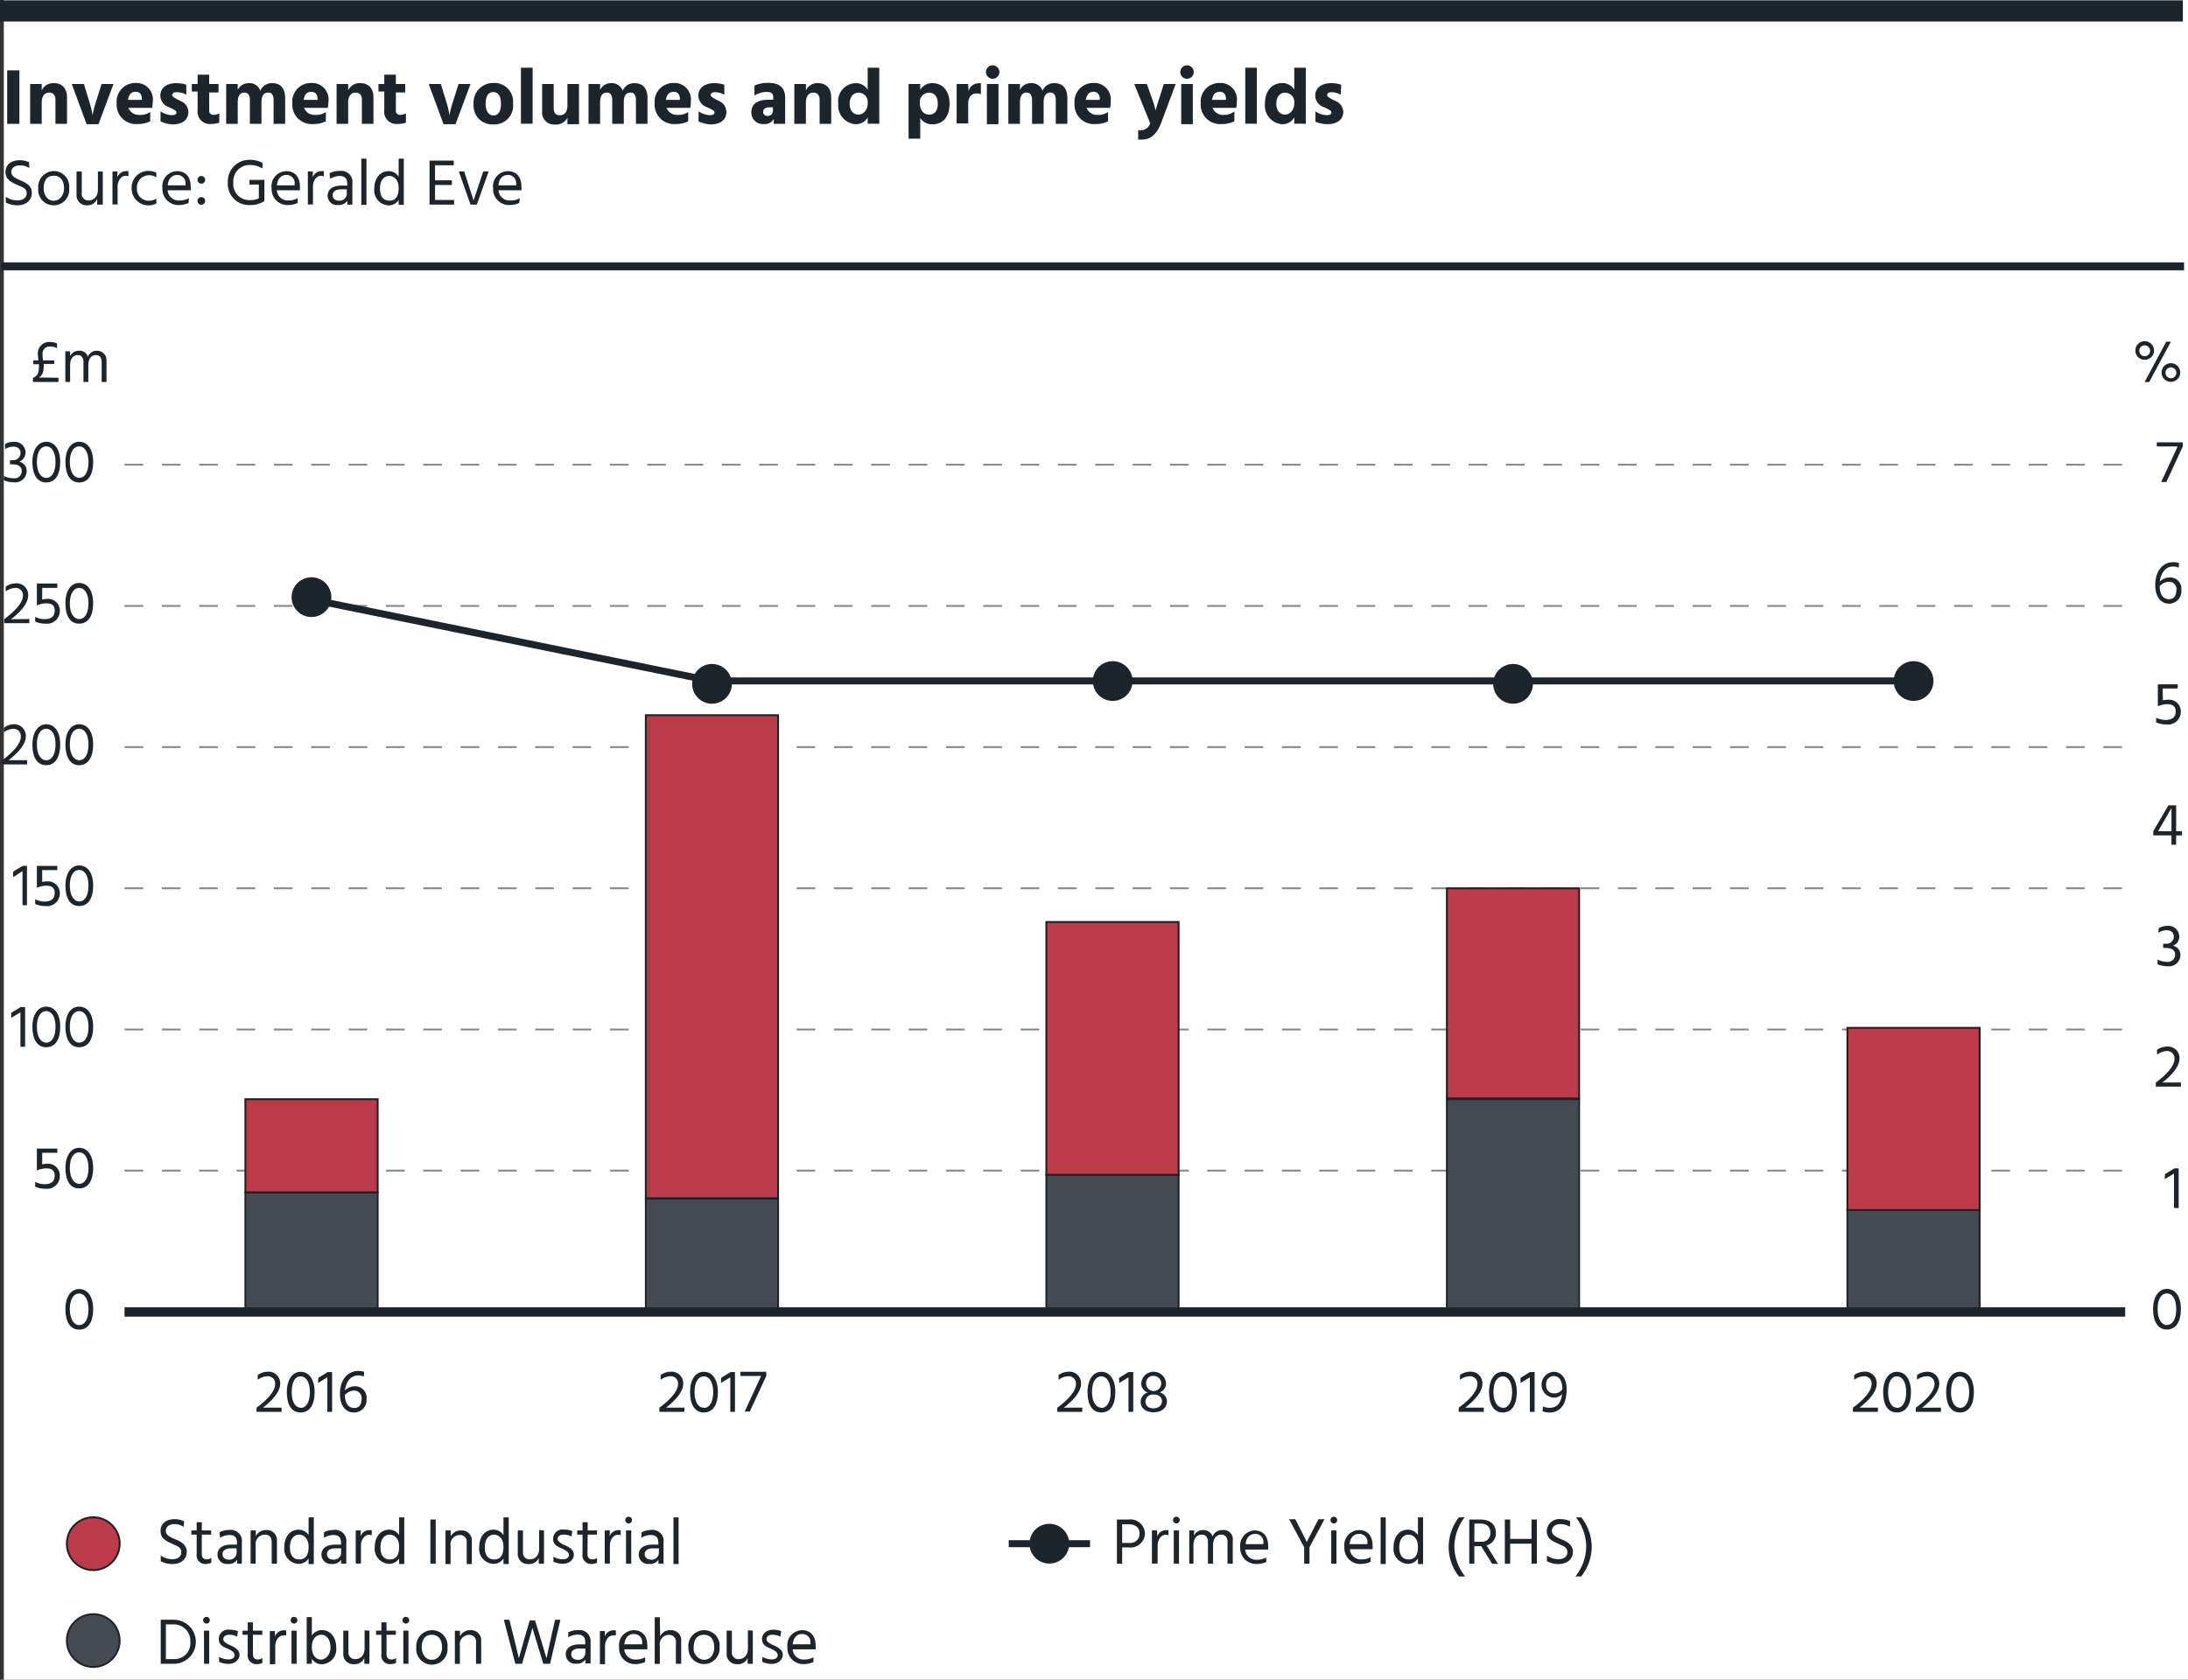 <?xml version="1.0" encoding="UTF-8"?> <svg xmlns="http://www.w3.org/2000/svg" viewBox="0 0 234.41 180"><rect x="0" y="0" width="234.41" height="180" fill="#333333" stroke="none"/><defs><style>.cls-1{fill:#fff;}.cls-2{fill:#1d252c;}.cls-3{fill:#bc3b4a;stroke:#231f20;stroke-width:0.2px;}.cls-3,.cls-4,.cls-5,.cls-6,.cls-9{stroke-miterlimit:10;}.cls-4,.cls-6,.cls-7,.cls-8,.cls-9{fill:none;}.cls-4,.cls-5,.cls-7,.cls-8,.cls-9{stroke:#1d252c;}.cls-4{stroke-width:0.75px;}.cls-5{fill:#444a51;}.cls-5,.cls-6{stroke-width:0.2px;}.cls-6{stroke:#84898d;stroke-dasharray:2 2;}.cls-7{stroke-width:2.27px;}.cls-8{stroke-width:0.85px;}</style></defs><g id="Legend"><rect class="cls-1" x="0.41" width="234" height="180"></rect><path class="cls-2" d="M19.28,163.61a1.94,1.94,0,0,0-1-.29c-.57,0-.93.3-.93.73s.45.67,1,.89,1.25.55,1.25,1.36-.66,1.3-1.53,1.3a2.61,2.61,0,0,1-1.26-.3v-.61a2.14,2.14,0,0,0,1.25.39c.58,0,.95-.27.95-.76s-.39-.63-.85-.84c-.62-.28-1.37-.54-1.37-1.41s.68-1.28,1.52-1.28a2.41,2.41,0,0,1,1,.22Z" transform="translate(0.41)"></path><path class="cls-2" d="M21.21,166.53c0,.37.18.57.54.57a.86.86,0,0,0,.48-.16v.52a1.21,1.21,0,0,1-.52.13.93.93,0,0,1-1.05-1.07v-2.07h-.57V164h.57v-.88h.55V164h1v.45h-1Z" transform="translate(0.41)"></path><path class="cls-2" d="M23.11,164.19a2.26,2.26,0,0,1,1.05-.24,1.19,1.19,0,0,1,1.34,1.36v2.25H25v-.42a1.09,1.09,0,0,1-1,.45,1,1,0,0,1-1.11-1c0-.68.56-1.07,1.45-1.07h.64v-.19c0-.53-.2-.84-.82-.84a2,2,0,0,0-1,.3Zm1.22,1.73c-.64,0-.9.28-.9.61s.23.6.69.6a.75.75,0,0,0,.82-.76v-.45Z" transform="translate(0.41)"></path><path class="cls-2" d="M27,164.62a1.16,1.16,0,0,1,1.12-.66,1.07,1.07,0,0,1,1.14,1.15v2.45h-.56v-2.3c0-.54-.3-.81-.72-.81a1,1,0,0,0-1,1.16v1.95h-.54V164H27Z" transform="translate(0.41)"></path><path class="cls-2" d="M33.21,162.6v5h-.56V167a1.23,1.23,0,0,1-1.09.58,1.6,1.6,0,0,1-1.51-1.8c0-1.11.63-1.86,1.52-1.86a1.24,1.24,0,0,1,1.08.59V162.6Zm-.56,3.16c0-1-.61-1.31-1-1.31-.56,0-1,.45-1,1.37s.43,1.29,1,1.29S32.65,166.78,32.65,165.76Z" transform="translate(0.41)"></path><path class="cls-2" d="M34.3,164.19a2.26,2.26,0,0,1,1.05-.24,1.19,1.19,0,0,1,1.34,1.36v2.25h-.55v-.42a1.07,1.07,0,0,1-1,.45,1,1,0,0,1-1.11-1c0-.68.56-1.07,1.45-1.07h.65v-.19c0-.53-.21-.84-.83-.84a2,2,0,0,0-1,.3Zm1.22,1.73c-.64,0-.9.28-.9.61s.23.6.69.6a.76.76,0,0,0,.83-.76v-.45Z" transform="translate(0.41)"></path><path class="cls-2" d="M38.22,164.63a1,1,0,0,1,1-.66h.2v.55a.82.82,0,0,0-.3-.05c-.52,0-.86.57-.86,1.13v1.95h-.56V164h.55Z" transform="translate(0.41)"></path><path class="cls-2" d="M42.9,162.6v5h-.55V167a1.26,1.26,0,0,1-1.09.58,1.61,1.61,0,0,1-1.52-1.8c0-1.11.64-1.86,1.53-1.86a1.24,1.24,0,0,1,1.08.59V162.6Zm-.55,3.16c0-1-.61-1.31-1-1.31-.56,0-1,.45-1,1.37s.42,1.29,1,1.29S42.35,166.78,42.35,165.76Z" transform="translate(0.41)"></path><path class="cls-2" d="M45.7,162.83h.57v4.73H45.7Z" transform="translate(0.41)"></path><path class="cls-2" d="M47.9,164.62A1.16,1.16,0,0,1,49,164a1.07,1.07,0,0,1,1.14,1.15v2.45h-.55v-2.3a.71.71,0,0,0-.73-.81,1,1,0,0,0-1,1.16v1.95h-.54V164h.54Z" transform="translate(0.41)"></path><path class="cls-2" d="M54.09,162.6v5h-.56V167a1.23,1.23,0,0,1-1.09.58,1.6,1.6,0,0,1-1.51-1.8c0-1.11.63-1.86,1.52-1.86a1.24,1.24,0,0,1,1.08.59V162.6Zm-.56,3.16c0-1-.61-1.31-1-1.31-.56,0-1,.45-1,1.37s.43,1.29,1,1.29S53.53,166.78,53.53,165.76Z" transform="translate(0.41)"></path><path class="cls-2" d="M57.87,164v3.56h-.56v-.62a1.1,1.1,0,0,1-1.11.66,1.07,1.07,0,0,1-1.14-1.15V164h.56v2.31a.7.7,0,0,0,.73.79c.58,0,1-.43,1-1.14v-2Z" transform="translate(0.41)"></path><path class="cls-2" d="M60.82,164.65a1.85,1.85,0,0,0-.88-.2c-.38,0-.61.2-.61.46s.35.5.74.66,1,.47,1,1-.45,1-1.19,1a2.33,2.33,0,0,1-1-.22v-.54a2,2,0,0,0,1,.28c.45,0,.66-.19.66-.47s-.33-.51-.81-.71-.88-.42-.88-1a1,1,0,0,1,1.16-1,2.43,2.43,0,0,1,.89.15Z" transform="translate(0.41)"></path><path class="cls-2" d="M62.53,166.53c0,.37.18.57.54.57a.86.86,0,0,0,.48-.16v.52a1.21,1.21,0,0,1-.52.13A.93.93,0,0,1,62,166.52v-2.07h-.57V164H62v-.88h.55V164h1v.45h-1Z" transform="translate(0.41)"></path><path class="cls-2" d="M64.9,164.63a1,1,0,0,1,1-.66h.19v.55a.76.76,0,0,0-.3-.05c-.52,0-.86.57-.86,1.13v1.95h-.55V164h.55Z" transform="translate(0.41)"></path><path class="cls-2" d="M66.94,162.53a.36.36,0,1,1,0,.72.36.36,0,1,1,0-.72ZM66.66,164h.56v3.56h-.56Z" transform="translate(0.41)"></path><path class="cls-2" d="M68.34,164.19a2.26,2.26,0,0,1,1-.24,1.19,1.19,0,0,1,1.34,1.36v2.25h-.55v-.42a1.07,1.07,0,0,1-1,.45,1,1,0,0,1-1.11-1c0-.68.56-1.07,1.45-1.07h.65v-.19c0-.53-.21-.84-.83-.84a2,2,0,0,0-1,.3Zm1.22,1.73c-.64,0-.9.28-.9.61s.23.6.69.6a.76.76,0,0,0,.83-.76v-.45Z" transform="translate(0.41)"></path><path class="cls-2" d="M71.74,162.6h.55v5h-.55Z" transform="translate(0.41)"></path><path class="cls-2" d="M120.49,162.83a1.55,1.55,0,0,1,1.76,1.52,1.53,1.53,0,0,1-1.71,1.47h-.73v1.74h-.56v-4.73Zm.05,2.51a1,1,0,0,0,1.14-1c0-.62-.42-1-1.19-1h-.68v2Z" transform="translate(0.41)"></path><path class="cls-2" d="M123.58,164.63a1,1,0,0,1,1-.66h.19v.55a.76.76,0,0,0-.3-.05c-.52,0-.86.57-.86,1.13v1.95H123V164h.55Z" transform="translate(0.41)"></path><path class="cls-2" d="M125.62,162.53a.36.36,0,0,1,0,.72.36.36,0,0,1,0-.72Zm-.28,1.47h.56v3.56h-.56Z" transform="translate(0.41)"></path><path class="cls-2" d="M127.49,164.58a1.06,1.06,0,0,1,1-.62,1,1,0,0,1,1,.69,1.12,1.12,0,0,1,1.05-.69,1,1,0,0,1,1.12,1.16v2.44h-.56v-2.3c0-.52-.22-.81-.68-.81s-.87.37-.87,1.16v1.95H129v-2.3c0-.52-.21-.81-.68-.81s-.87.37-.87,1.16v1.95H127V164h.54Z" transform="translate(0.41)"></path><path class="cls-2" d="M135.26,167.37a2.4,2.4,0,0,1-1,.22,1.7,1.7,0,0,1-1.8-1.8A1.62,1.62,0,0,1,134,164c.86,0,1.45.57,1.45,1.64a3.15,3.15,0,0,1,0,.41H133a1.16,1.16,0,0,0,1.28,1.09,1.86,1.86,0,0,0,.95-.24Zm-.32-2a.86.86,0,0,0-.9-1c-.51,0-.94.37-1,1.1h1.91Z" transform="translate(0.41)"></path><path class="cls-2" d="M139.88,165.8v1.76h-.57V165.8l-1.61-3h.66l.36.7c.81,1.58.87,1.76.87,1.76s.06-.18.89-1.76l.36-.7h.65Z" transform="translate(0.41)"></path><path class="cls-2" d="M142.49,162.53a.36.36,0,0,1,0,.72.36.36,0,0,1,0-.72Zm-.28,1.47h.56v3.56h-.56Z" transform="translate(0.41)"></path><path class="cls-2" d="M146.41,167.37a2.48,2.48,0,0,1-1,.22,1.69,1.69,0,0,1-1.79-1.8,1.61,1.61,0,0,1,1.57-1.83c.86,0,1.45.57,1.45,1.64a3,3,0,0,1,0,.41h-2.43a1.17,1.17,0,0,0,1.29,1.09,1.92,1.92,0,0,0,.95-.24Zm-.33-2a.86.86,0,0,0-.9-1c-.51,0-.94.37-1,1.1h1.91Z" transform="translate(0.41)"></path><path class="cls-2" d="M147.5,162.6h.55v5h-.55Z" transform="translate(0.41)"></path><path class="cls-2" d="M152.05,162.6v5h-.55V167a1.26,1.26,0,0,1-1.1.58,1.61,1.61,0,0,1-1.51-1.8c0-1.11.64-1.86,1.53-1.86a1.24,1.24,0,0,1,1.08.59V162.6Zm-.55,3.16c0-1-.61-1.31-1-1.31-.56,0-1,.45-1,1.37s.43,1.29,1,1.29S151.5,166.78,151.5,165.76Z" transform="translate(0.41)"></path><path class="cls-2" d="M155.89,168.93a5.12,5.12,0,0,1,0-6.33h.61a5.3,5.3,0,0,0-1.1,3.16,5.24,5.24,0,0,0,1.16,3.17Z" transform="translate(0.41)"></path><path class="cls-2" d="M159.44,167.56l-1.16-1.87h-.74v1.87H157v-4.73h1.18c1.11,0,1.67.57,1.67,1.45a1.32,1.32,0,0,1-1,1.32l1.24,2Zm-1.9-2.35h.72a.9.9,0,0,0,1-.94c0-.62-.34-1-1.05-1h-.66Z" transform="translate(0.41)"></path><path class="cls-2" d="M164.24,162.83v4.73h-.57v-2.14h-2.29v2.14h-.57v-4.73h.57v2.08h2.29v-2.08Z" transform="translate(0.41)"></path><path class="cls-2" d="M167.78,163.61a1.91,1.91,0,0,0-1-.29c-.57,0-.93.3-.93.73s.46.67,1,.89,1.25.55,1.25,1.36-.66,1.3-1.52,1.3a2.55,2.55,0,0,1-1.26-.3v-.61a2.08,2.08,0,0,0,1.24.39c.58,0,.95-.27.95-.76s-.39-.63-.85-.84c-.62-.28-1.36-.54-1.36-1.41a1.34,1.34,0,0,1,1.51-1.28,2.41,2.41,0,0,1,1,.22Z" transform="translate(0.41)"></path><path class="cls-2" d="M170.12,165.73a5.21,5.21,0,0,1-1.13,3.2h-.62a5.3,5.3,0,0,0,1.16-3.17,5.23,5.23,0,0,0-1.1-3.16H169A5.15,5.15,0,0,1,170.12,165.73Z" transform="translate(0.41)"></path><circle class="cls-2" cx="112.42" cy="165.42" r="2.13"></circle><circle class="cls-3" cx="9.99" cy="165.42" r="2.83"></circle><line class="cls-4" x1="116.78" y1="165.42" x2="108.07" y2="165.42"></line><path class="cls-2" d="M18.21,173.57a2.36,2.36,0,1,1,0,4.72H16.81v-4.72Zm0,4.22a1.71,1.71,0,0,0,1.77-1.9,1.75,1.75,0,0,0-1.8-1.82h-.82v3.72Z" transform="translate(0.41)"></path><path class="cls-2" d="M21.71,173.26a.36.36,0,1,1-.36.36A.36.36,0,0,1,21.71,173.26Zm-.27,1.48H22v3.55h-.55Z" transform="translate(0.41)"></path><path class="cls-2" d="M25,175.38a1.82,1.82,0,0,0-.88-.2c-.38,0-.61.2-.61.47s.36.49.74.65,1,.47,1,1-.46,1-1.19,1a2.38,2.38,0,0,1-1-.22v-.54a2,2,0,0,0,1,.28c.45,0,.66-.19.66-.47s-.32-.51-.81-.71-.88-.42-.88-1a1,1,0,0,1,1.16-1,2.43,2.43,0,0,1,.89.15Z" transform="translate(0.41)"></path><path class="cls-2" d="M26.69,177.26c0,.37.17.57.53.57a.86.86,0,0,0,.48-.16v.53a1.36,1.36,0,0,1-.52.12.93.93,0,0,1-1.05-1.07v-2.07h-.56v-.44h.56v-.89h.56v.89h1v.44h-1Z" transform="translate(0.41)"></path><path class="cls-2" d="M29.05,175.36a1,1,0,0,1,1-.66h.2v.55a1.12,1.12,0,0,0-.31,0c-.51,0-.86.57-.86,1.14v1.94H28.5v-3.55h.54Z" transform="translate(0.41)"></path><path class="cls-2" d="M31.09,173.26a.36.36,0,1,1-.36.36A.36.36,0,0,1,31.09,173.26Zm-.27,1.48h.55v3.55h-.55Z" transform="translate(0.41)"></path><path class="cls-2" d="M33,175.27a1.24,1.24,0,0,1,1.08-.59c.89,0,1.53.75,1.53,1.86a1.61,1.61,0,0,1-1.51,1.8,1.26,1.26,0,0,1-1.1-.58v.53h-.55v-5H33Zm2,1.28c0-.92-.46-1.37-1-1.37-.4,0-1,.3-1,1.31s.54,1.35,1,1.35S35,177.32,35,176.55Z" transform="translate(0.41)"></path><path class="cls-2" d="M39.17,174.74v3.55h-.55v-.62a1.12,1.12,0,0,1-1.12.66,1.06,1.06,0,0,1-1.13-1.15v-2.44h.55V177a.7.7,0,0,0,.73.79c.58,0,1-.43,1-1.14v-1.95Z" transform="translate(0.41)"></path><path class="cls-2" d="M41,177.26c0,.37.18.57.53.57a.87.87,0,0,0,.49-.16v.53a1.36,1.36,0,0,1-.52.12.93.93,0,0,1-1.05-1.07v-2.07h-.57v-.44h.57v-.89H41v.89h1v.44H41Z" transform="translate(0.41)"></path><path class="cls-2" d="M43.07,173.26a.36.36,0,1,1,0,.72.36.36,0,0,1,0-.72Zm-.27,1.48h.55v3.55H42.8Z" transform="translate(0.41)"></path><path class="cls-2" d="M44.19,176.53a1.7,1.7,0,0,1,1.66-1.84,1.65,1.65,0,0,1,1.68,1.83,1.68,1.68,0,1,1-3.34,0Zm.58,0c0,.71.4,1.33,1.08,1.33s1.1-.62,1.1-1.33-.31-1.35-1.1-1.35S44.77,175.81,44.77,176.53Z" transform="translate(0.41)"></path><path class="cls-2" d="M48.88,175.35a1.16,1.16,0,0,1,1.12-.66,1.07,1.07,0,0,1,1.14,1.15v2.45h-.55V176a.71.71,0,0,0-.73-.81,1,1,0,0,0-1,1.17v1.94h-.54v-3.55h.54Z" transform="translate(0.41)"></path><path class="cls-2" d="M56.91,173.64l.52,1.68.71,2.39s.32-1.55.52-2.39l.4-1.75h.57l-1.11,4.72H57.8l-.46-1.5c-.48-1.54-.71-2.36-.71-2.36s-.21.83-.67,2.36l-.44,1.5H54.8l-1.23-4.72h.59l.44,1.75.58,2.37s.4-1.44.67-2.37l.49-1.68Z" transform="translate(0.41)"></path><path class="cls-2" d="M60.47,174.92a2.26,2.26,0,0,1,1.05-.24A1.19,1.19,0,0,1,62.86,176v2.25h-.55v-.42a1.1,1.1,0,0,1-1,.45,1,1,0,0,1-1.11-1c0-.68.56-1.07,1.45-1.07h.64V176c0-.53-.2-.84-.82-.84a1.9,1.9,0,0,0-1,.3Zm1.22,1.73c-.64,0-.9.28-.9.61s.22.6.69.6a.75.75,0,0,0,.82-.76v-.45Z" transform="translate(0.41)"></path><path class="cls-2" d="M64.38,175.36a1,1,0,0,1,1-.66h.19v.55a1,1,0,0,0-.3,0c-.52,0-.86.57-.86,1.14v1.94h-.55v-3.55h.54Z" transform="translate(0.41)"></path><path class="cls-2" d="M68.71,178.1a2.48,2.48,0,0,1-1,.22,1.69,1.69,0,0,1-1.79-1.8,1.61,1.61,0,0,1,1.57-1.83c.86,0,1.45.57,1.45,1.64a3,3,0,0,1,0,.41H66.47a1.17,1.17,0,0,0,1.29,1.09,1.92,1.92,0,0,0,.95-.24Zm-.33-2a.86.86,0,0,0-.9-1c-.51,0-.94.37-1,1.1h1.91Z" transform="translate(0.41)"></path><path class="cls-2" d="M70.32,175.35a1.14,1.14,0,0,1,1.12-.66,1.07,1.07,0,0,1,1.13,1.17v2.43H72V176a.72.72,0,0,0-.72-.81,1,1,0,0,0-1,1.17v1.94h-.55v-5h.55Z" transform="translate(0.41)"></path><path class="cls-2" d="M73.34,176.53A1.69,1.69,0,0,1,75,174.69a1.65,1.65,0,0,1,1.68,1.83,1.67,1.67,0,1,1-3.33,0Zm.57,0A1.19,1.19,0,0,0,75,177.86c.75,0,1.11-.62,1.11-1.33s-.31-1.35-1.11-1.35S73.91,175.81,73.91,176.53Z" transform="translate(0.41)"></path><path class="cls-2" d="M80.24,174.74v3.55h-.55v-.62a1.1,1.1,0,0,1-1.11.66,1.07,1.07,0,0,1-1.14-1.15v-2.44H78V177a.69.69,0,0,0,.72.79c.59,0,1-.43,1-1.14v-1.95Z" transform="translate(0.41)"></path><path class="cls-2" d="M83.2,175.38a1.86,1.86,0,0,0-.89-.2c-.37,0-.6.2-.6.47s.35.49.74.65,1,.47,1,1-.45,1-1.19,1a2.3,2.3,0,0,1-1-.22v-.54a2,2,0,0,0,1,.28c.44,0,.65-.19.65-.47s-.32-.51-.8-.71-.88-.42-.88-1,.51-1,1.16-1a2.47,2.47,0,0,1,.89.15Z" transform="translate(0.41)"></path><path class="cls-2" d="M86.74,178.1a2.44,2.44,0,0,1-1,.22,1.69,1.69,0,0,1-1.79-1.8,1.61,1.61,0,0,1,1.57-1.83c.87,0,1.45.57,1.45,1.64a3,3,0,0,1,0,.41H84.51a1.16,1.16,0,0,0,1.28,1.09,1.92,1.92,0,0,0,.95-.24Zm-.33-2a.86.86,0,0,0-.9-1c-.51,0-.93.37-1,1.1h1.9Z" transform="translate(0.41)"></path><circle class="cls-5" cx="9.99" cy="175.8" r="2.83"></circle></g><g id="horizontal_lines_source" data-name="horizontal lines &amp; source"><line class="cls-6" x1="13.34" y1="49.8" x2="227.68" y2="49.8"></line><line class="cls-6" x1="13.34" y1="125.44" x2="227.68" y2="125.44"></line><line class="cls-6" x1="13.34" y1="110.32" x2="227.68" y2="110.32"></line><line class="cls-6" x1="13.34" y1="95.19" x2="227.68" y2="95.19"></line><line class="cls-6" x1="13.34" y1="80.06" x2="227.68" y2="80.06"></line><line class="cls-6" x1="13.34" y1="64.93" x2="227.68" y2="64.93"></line><path class="cls-2" d="M.36,7.54H1.67v5.73H.36Z" transform="translate(0.41)"></path><path class="cls-2" d="M4.06,9.69a1.34,1.34,0,0,1,1.3-.78c.86,0,1.41.52,1.41,1.56v2.8H5.53V10.7c0-.53-.27-.78-.68-.78s-.79.32-.79,1.07v2.28H2.82V9H4.06Z" transform="translate(0.41)"></path><path class="cls-2" d="M7.28,9h1.3l.56,1.83a11.49,11.49,0,0,1,.37,1.52,10.24,10.24,0,0,1,.39-1.52L10.47,9h1.28l-1.61,4.31H8.87Z" transform="translate(0.41)"></path><path class="cls-2" d="M15.68,13a2.89,2.89,0,0,1-1.35.29,2.07,2.07,0,0,1-2.24-2.2,2,2,0,0,1,2-2.2,1.77,1.77,0,0,1,1.87,2,4.9,4.9,0,0,1-.07.67H13.35a1.18,1.18,0,0,0,1.2.75A1.75,1.75,0,0,0,15.68,12Zm-.89-2.41c0-.41-.18-.75-.66-.75s-.72.26-.83.86h1.49Z" transform="translate(0.41)"></path><path class="cls-2" d="M19.55,10.15a2.09,2.09,0,0,0-1.05-.27c-.31,0-.46.14-.46.32s.43.39.87.61A1.31,1.31,0,0,1,19.77,12c0,.87-.69,1.33-1.67,1.33A3.18,3.18,0,0,1,16.79,13V11.93a2.26,2.26,0,0,0,1.24.41c.29,0,.47-.1.47-.3s-.44-.39-.87-.58a1.32,1.32,0,0,1-.86-1.23c0-.87.77-1.32,1.68-1.32a3.34,3.34,0,0,1,1.1.17Z" transform="translate(0.41)"></path><path class="cls-2" d="M22,11.85a.44.44,0,0,0,.48.46,1.09,1.09,0,0,0,.6-.17v1a2.27,2.27,0,0,1-.85.14,1.31,1.31,0,0,1-1.47-1.47v-2h-.62V9h.62v-1H22V9h1v.91H22Z" transform="translate(0.41)"></path><path class="cls-2" d="M25.06,9.63a1.3,1.3,0,0,1,1.22-.72,1.2,1.2,0,0,1,1.2.82,1.32,1.32,0,0,1,1.29-.82c.83,0,1.37.53,1.37,1.59v2.77H28.9V10.71c0-.49-.19-.79-.56-.79s-.74.17-.74,1.07v2.28H26.36V10.71c0-.49-.2-.79-.56-.79s-.74.17-.74,1.07v2.28H23.82V9h1.24Z" transform="translate(0.41)"></path><path class="cls-2" d="M34.5,13a2.89,2.89,0,0,1-1.35.29,2.07,2.07,0,0,1-2.24-2.2,2,2,0,0,1,2-2.2,1.77,1.77,0,0,1,1.87,2c0,.19-.05.49-.07.67H32.17a1.18,1.18,0,0,0,1.19.75A1.78,1.78,0,0,0,34.5,12Zm-.89-2.41c0-.41-.19-.75-.66-.75s-.72.26-.83.86h1.49Z" transform="translate(0.41)"></path><path class="cls-2" d="M36.89,9.69a1.34,1.34,0,0,1,1.3-.78c.86,0,1.41.52,1.41,1.56v2.8H38.36V10.7c0-.53-.26-.78-.68-.78s-.79.32-.79,1.07v2.28H35.65V9h1.24Z" transform="translate(0.41)"></path><path class="cls-2" d="M42,11.85a.43.43,0,0,0,.47.46,1.15,1.15,0,0,0,.61-.17v1a2.33,2.33,0,0,1-.85.14,1.31,1.31,0,0,1-1.47-1.47v-2h-.62V9h.62v-1H42V9h1v.91H42Z" transform="translate(0.41)"></path><path class="cls-2" d="M45.52,9h1.3l.56,1.83a11.49,11.49,0,0,1,.37,1.52,10.24,10.24,0,0,1,.39-1.52L48.72,9H50l-1.61,4.31H47.11Z" transform="translate(0.41)"></path><path class="cls-2" d="M50.33,11.17a2.1,2.1,0,0,1,2.12-2.28,2,2,0,0,1,2.1,2.2,2,2,0,0,1-2.1,2.24A2,2,0,0,1,50.33,11.17Zm1.29-.05c0,.68.26,1.25.84,1.25s.8-.55.8-1.24-.2-1.26-.82-1.26S51.62,10.43,51.62,11.12Z" transform="translate(0.41)"></path><path class="cls-2" d="M55.4,7.26h1.25v6H55.4Z" transform="translate(0.41)"></path><path class="cls-2" d="M61.62,9v4.31H60.38v-.69a1.35,1.35,0,0,1-1.31.72,1.29,1.29,0,0,1-1.4-1.46V9h1.24v2.6c0,.5.24.75.66.75s.81-.26.81-1.07V9Z" transform="translate(0.41)"></path><path class="cls-2" d="M63.88,9.63a1.3,1.3,0,0,1,1.21-.72,1.21,1.21,0,0,1,1.21.82,1.32,1.32,0,0,1,1.28-.82c.84,0,1.38.53,1.38,1.59v2.77H67.72V10.71c0-.49-.19-.79-.56-.79s-.74.17-.74,1.07v2.28H65.18V10.71c0-.49-.2-.79-.56-.79s-.74.17-.74,1.07v2.28H62.64V9h1.24Z" transform="translate(0.41)"></path><path class="cls-2" d="M73.32,13a2.92,2.92,0,0,1-1.35.29,2.07,2.07,0,0,1-2.24-2.2,2,2,0,0,1,2-2.2,1.77,1.77,0,0,1,1.87,2c0,.19,0,.49-.07.67H71a1.19,1.19,0,0,0,1.2.75A1.78,1.78,0,0,0,73.32,12Zm-.89-2.41c0-.41-.19-.75-.66-.75s-.73.26-.84.86h1.5Z" transform="translate(0.41)"></path><path class="cls-2" d="M77.19,10.15a2.12,2.12,0,0,0-1-.27c-.31,0-.46.14-.46.32s.43.39.86.61A1.31,1.31,0,0,1,77.41,12c0,.87-.7,1.33-1.67,1.33A3.18,3.18,0,0,1,74.43,13V11.93a2.26,2.26,0,0,0,1.24.41c.29,0,.47-.1.47-.3s-.45-.39-.87-.58a1.32,1.32,0,0,1-.86-1.23c0-.87.77-1.32,1.67-1.32a3.41,3.41,0,0,1,1.11.17Z" transform="translate(0.41)"></path><path class="cls-2" d="M80.42,9.17a3.34,3.34,0,0,1,1.47-.29c1.22,0,1.82.51,1.82,1.62v2.77H82.49v-.53a1.08,1.08,0,0,1-1.07.55A1.22,1.22,0,0,1,80.09,12c0-.8.58-1.31,1.8-1.31h.54v-.29c0-.33-.17-.55-.72-.55a2.43,2.43,0,0,0-1.29.39ZM82,11.5c-.42,0-.65.2-.65.48s.16.44.5.44.55-.24.55-.61V11.5Z" transform="translate(0.41)"></path><path class="cls-2" d="M85.93,9.69a1.34,1.34,0,0,1,1.3-.78c.86,0,1.41.52,1.41,1.56v2.8H87.4V10.7c0-.53-.27-.78-.68-.78s-.79.32-.79,1.07v2.28H84.69V9h1.24Z" transform="translate(0.41)"></path><path class="cls-2" d="M93.79,7.26v6H92.55v-.68a1.44,1.44,0,0,1-1.29.73A2,2,0,0,1,89.4,11.1a1.93,1.93,0,0,1,1.87-2.19,1.47,1.47,0,0,1,1.28.71V7.26Zm-1.24,3.81a1,1,0,0,0-1-1.14c-.49,0-.93.41-.93,1.19s.43,1.16.94,1.16S92.55,11.81,92.55,11.07Z" transform="translate(0.41)"></path><path class="cls-2" d="M98.18,9.62a1.48,1.48,0,0,1,1.3-.71c1.1,0,1.84.83,1.84,2.19s-.65,2.22-1.84,2.22a1.44,1.44,0,0,1-1.3-.69v2.23H96.93V9h1.25Zm1.88,1.5c0-.81-.41-1.19-.92-1.19a1,1,0,0,0-1,1.14c0,.74.4,1.21,1,1.21S100.06,11.86,100.06,11.12Z" transform="translate(0.41)"></path><path class="cls-2" d="M103.36,9.76a1.09,1.09,0,0,1,1-.83.91.91,0,0,1,.32,0v1.17a1,1,0,0,0-.47-.09c-.53,0-.89.41-.89,1.07v2.15h-1.24V9h1.23Z" transform="translate(0.41)"></path><path class="cls-2" d="M105.94,7a.72.72,0,0,1,0,1.44.72.72,0,1,1,0-1.44Zm-.62,2h1.24v4.31h-1.24Z" transform="translate(0.41)"></path><path class="cls-2" d="M108.86,9.63a1.3,1.3,0,0,1,1.22-.72,1.2,1.2,0,0,1,1.2.82,1.32,1.32,0,0,1,1.29-.82c.83,0,1.37.53,1.37,1.59v2.77H112.7V10.71c0-.49-.19-.79-.56-.79s-.74.17-.74,1.07v2.28h-1.24V10.71c0-.49-.2-.79-.56-.79s-.74.17-.74,1.07v2.28h-1.24V9h1.24Z" transform="translate(0.41)"></path><path class="cls-2" d="M118.3,13a2.89,2.89,0,0,1-1.35.29,2.07,2.07,0,0,1-2.24-2.2,2,2,0,0,1,2-2.2,1.77,1.77,0,0,1,1.87,2c0,.19,0,.49-.07.67H116a1.18,1.18,0,0,0,1.19.75A1.78,1.78,0,0,0,118.3,12Zm-.89-2.41c0-.41-.19-.75-.66-.75s-.72.26-.83.86h1.49Z" transform="translate(0.41)"></path><path class="cls-2" d="M121.11,9h1.35l.47,1.34a10.37,10.37,0,0,1,.46,1.5s.09-.34.46-1.5L124.27,9h1.28L124,13.14c-.46,1.23-1.15,1.81-2,1.81a2.23,2.23,0,0,1-.47,0v-1a.92.92,0,0,0,.28,0,1,1,0,0,0,1-.75Z" transform="translate(0.41)"></path><path class="cls-2" d="M126.76,7a.72.72,0,1,1-.72.72A.72.72,0,0,1,126.76,7Zm-.62,2h1.24v4.31h-1.24Z" transform="translate(0.41)"></path><path class="cls-2" d="M131.83,13a3,3,0,0,1-1.36.29,2.07,2.07,0,0,1-2.24-2.2,2,2,0,0,1,2-2.2,1.77,1.77,0,0,1,1.87,2,4.9,4.9,0,0,1-.07.67h-2.53a1.18,1.18,0,0,0,1.2.75,1.8,1.8,0,0,0,1.14-.37Zm-.9-2.41c0-.41-.18-.75-.66-.75s-.72.26-.83.86h1.49Z" transform="translate(0.41)"></path><path class="cls-2" d="M133,7.26h1.24v6H133Z" transform="translate(0.41)"></path><path class="cls-2" d="M139.49,7.26v6h-1.24v-.68a1.43,1.43,0,0,1-1.29.73,2,2,0,0,1-1.85-2.22c0-1.4.81-2.19,1.86-2.19a1.47,1.47,0,0,1,1.28.71V7.26Zm-1.24,3.81a1,1,0,0,0-1-1.14c-.49,0-.92.41-.92,1.19s.42,1.16.93,1.16S138.25,11.81,138.25,11.07Z" transform="translate(0.41)"></path><path class="cls-2" d="M143.23,10.15a2.09,2.09,0,0,0-1-.27c-.31,0-.46.14-.46.32s.43.39.87.61a1.31,1.31,0,0,1,.86,1.16c0,.87-.69,1.33-1.67,1.33a3.18,3.18,0,0,1-1.31-.26V11.93a2.26,2.26,0,0,0,1.24.41c.29,0,.47-.1.47-.3s-.44-.39-.87-.58a1.32,1.32,0,0,1-.86-1.23c0-.87.77-1.32,1.68-1.32a3.3,3.3,0,0,1,1.1.17Z" transform="translate(0.41)"></path><line class="cls-7" y1="1.17" x2="233.86" y2="1.17"></line><path class="cls-2" d="M2.73,18a2,2,0,0,0-1-.28c-.57,0-.93.29-.93.72s.46.67,1,.9S3,19.86,3,20.68,2.33,22,1.47,22a2.67,2.67,0,0,1-1.26-.3v-.61a2.15,2.15,0,0,0,1.24.38c.58,0,1-.26,1-.76s-.39-.62-.85-.83C.93,19.58.18,19.31.18,18.45s.68-1.28,1.52-1.28a2.41,2.41,0,0,1,1,.21Z" transform="translate(0.41)"></path><path class="cls-2" d="M3.69,20.18a1.7,1.7,0,0,1,1.65-1.85A1.66,1.66,0,0,1,7,20.17,1.66,1.66,0,0,1,5.34,22,1.65,1.65,0,0,1,3.69,20.18Zm.58,0c0,.71.4,1.33,1.07,1.33s1.11-.61,1.11-1.33-.31-1.35-1.11-1.35S4.27,19.46,4.27,20.17Z" transform="translate(0.41)"></path><path class="cls-2" d="M10.6,18.38v3.55H10v-.62A1.09,1.09,0,0,1,8.93,22a1.07,1.07,0,0,1-1.14-1.15V18.38h.56v2.3a.7.7,0,0,0,.73.8c.58,0,1-.44,1-1.15V18.38Z" transform="translate(0.41)"></path><path class="cls-2" d="M12.16,19a1,1,0,0,1,1-.66.65.65,0,0,1,.19,0v.55a.76.76,0,0,0-.3-.05c-.51,0-.86.56-.86,1.13v1.94h-.55V18.38h.54Z" transform="translate(0.41)"></path><path class="cls-2" d="M15.59,21.51a1.41,1.41,0,0,0,.75-.23v.52a1.81,1.81,0,0,1-2.65-1.63,1.78,1.78,0,0,1,1.84-1.85,1.83,1.83,0,0,1,.81.19V19a1.47,1.47,0,0,0-.75-.22,1.29,1.29,0,0,0-1.33,1.35A1.26,1.26,0,0,0,15.59,21.51Z" transform="translate(0.41)"></path><path class="cls-2" d="M19.79,21.75a2.48,2.48,0,0,1-1,.22,1.71,1.71,0,0,1-1.8-1.8,1.62,1.62,0,0,1,1.58-1.83c.86,0,1.45.57,1.45,1.64a3,3,0,0,1,0,.41H17.55a1.18,1.18,0,0,0,1.28,1.09,1.83,1.83,0,0,0,1-.25Zm-.33-2a.87.87,0,0,0-.9-1c-.51,0-.94.37-1,1.11h1.91Z" transform="translate(0.41)"></path><path class="cls-2" d="M21.16,18.86a.41.41,0,0,1,.41.41.41.41,0,0,1-.82,0A.41.41,0,0,1,21.16,18.86Zm0,2.26a.41.41,0,1,1-.41.41A.41.41,0,0,1,21.16,21.12Z" transform="translate(0.41)"></path><path class="cls-2" d="M27.91,21.54h0v0a2.51,2.51,0,0,1-1.46.43A2.27,2.27,0,0,1,24,19.56a2.29,2.29,0,0,1,2.33-2.43,2.78,2.78,0,0,1,1.38.32v.61a2.42,2.42,0,0,0-1.33-.38,1.74,1.74,0,0,0-1.79,1.88,1.71,1.71,0,0,0,1.84,1.88,2,2,0,0,0,.89-.19V19.78h-1v-.5h1.6Z" transform="translate(0.41)"></path><path class="cls-2" d="M31.48,21.75a2.41,2.41,0,0,1-1,.22,1.7,1.7,0,0,1-1.79-1.8,1.61,1.61,0,0,1,1.58-1.83c.86,0,1.45.57,1.45,1.64a3.15,3.15,0,0,1,0,.41H29.25a1.17,1.17,0,0,0,1.28,1.09,1.77,1.77,0,0,0,.95-.25Zm-.33-2a.86.86,0,0,0-.89-1c-.51,0-.94.37-1,1.11h1.9Z" transform="translate(0.41)"></path><path class="cls-2" d="M33.09,19a1,1,0,0,1,1-.66.65.65,0,0,1,.19,0v.55a.76.76,0,0,0-.3-.05c-.52,0-.86.56-.86,1.13v1.94h-.55V18.38h.54Z" transform="translate(0.41)"></path><path class="cls-2" d="M34.9,18.57A2.17,2.17,0,0,1,36,18.32a1.19,1.19,0,0,1,1.34,1.36v2.25h-.54v-.42a1.09,1.09,0,0,1-1,.46,1,1,0,0,1-1.11-1c0-.69.57-1.08,1.45-1.08h.65v-.18c0-.53-.2-.85-.83-.85a2,2,0,0,0-1,.3Zm1.22,1.72c-.63,0-.89.29-.89.62s.22.59.68.59a.75.75,0,0,0,.83-.75v-.46Z" transform="translate(0.41)"></path><path class="cls-2" d="M38.3,17h.55v4.95H38.3Z" transform="translate(0.41)"></path><path class="cls-2" d="M42.85,17v4.95H42.3v-.52a1.26,1.26,0,0,1-1.1.58,1.61,1.61,0,0,1-1.51-1.8c0-1.12.64-1.87,1.53-1.87a1.25,1.25,0,0,1,1.08.6V17Zm-.55,3.15c0-1-.61-1.3-1-1.3-.56,0-1,.45-1,1.36s.42,1.29,1,1.29S42.3,21.16,42.3,20.13Z" transform="translate(0.41)"></path><path class="cls-2" d="M48.24,21.43v.5H45.61V17.21H48.2v.5h-2v1.61H48v.5h-1.8v1.61Z" transform="translate(0.41)"></path><path class="cls-2" d="M48.75,18.38h.57l.49,1.5c.44,1.32.52,1.62.52,1.62s.07-.3.53-1.62l.5-1.5h.58l-1.27,3.55H50Z" transform="translate(0.41)"></path><path class="cls-2" d="M55.21,21.75a2.41,2.41,0,0,1-1,.22,1.7,1.7,0,0,1-1.79-1.8A1.61,1.61,0,0,1,54,18.34c.86,0,1.45.57,1.45,1.64a3.15,3.15,0,0,1,0,.41H53a1.17,1.17,0,0,0,1.28,1.09,1.8,1.8,0,0,0,1-.25Zm-.33-2a.86.86,0,0,0-.89-1c-.52,0-.94.37-1,1.11h1.9Z" transform="translate(0.41)"></path><line class="cls-8" x1="0.13" y1="28.54" x2="233.99" y2="28.54"></line></g><g id="axis_labels" data-name="axis labels"><path class="cls-2" d="M8.07,138.13c.91,0,1.5.82,1.5,2.16s-.52,2.19-1.5,2.19-1.47-.87-1.47-2.19S7.19,138.13,8.07,138.13Zm0,3.86c.59,0,1-.59,1-1.7s-.44-1.68-1-1.68-1,.55-1,1.68S7.56,142,8.07,142Z" transform="translate(0.41)"></path><path class="cls-2" d="M29.76,150.84v.45H27.07v-.44c1-.73,2-1.71,2-2.53a.78.78,0,0,0-.87-.84,1.84,1.84,0,0,0-1,.38v-.51a1.85,1.85,0,0,1,1.06-.36,1.24,1.24,0,0,1,1.35,1.27c0,.84-.75,1.73-1.84,2.58Z" transform="translate(0.41)"></path><path class="cls-2" d="M31.79,147c.91,0,1.51.82,1.51,2.17s-.52,2.19-1.51,2.19-1.47-.87-1.47-2.19S30.92,147,31.79,147Zm0,3.87c.59,0,1-.59,1-1.7s-.44-1.68-1-1.68-.95.55-.95,1.68S31.28,150.85,31.79,150.85Z" transform="translate(0.41)"></path><path class="cls-2" d="M33.69,147.65l1-.62h.48v4.26h-.51v-3.7l-1,.61Z" transform="translate(0.41)"></path><path class="cls-2" d="M38.56,147.51a1.41,1.41,0,0,0-.59-.12c-.86,0-1.32.75-1.43,1.61a1.51,1.51,0,0,1,1.06-.45,1.22,1.22,0,0,1,1.26,1.35,1.33,1.33,0,0,1-1.34,1.46c-1,0-1.51-.85-1.51-2,0-1.36.7-2.45,2-2.45a1.79,1.79,0,0,1,.6.1Zm-.23,2.39a.8.8,0,0,0-.79-.89,1.37,1.37,0,0,0-1,.48c0,.95.44,1.39,1,1.39S38.33,150.47,38.33,149.9Z" transform="translate(0.41)"></path><path class="cls-2" d="M72.91,150.84v.45H70.23v-.44c1-.73,2-1.71,2-2.53a.77.77,0,0,0-.86-.84,1.84,1.84,0,0,0-1,.38v-.51a1.85,1.85,0,0,1,1.06-.36,1.25,1.25,0,0,1,1.36,1.27c0,.84-.75,1.73-1.84,2.58Z" transform="translate(0.41)"></path><path class="cls-2" d="M75,147c.91,0,1.5.82,1.5,2.17s-.52,2.19-1.5,2.19-1.48-.87-1.48-2.19S74.07,147,75,147Zm0,3.87c.58,0,1-.59,1-1.7s-.44-1.68-1-1.68-1,.55-1,1.68S74.43,150.85,75,150.85Z" transform="translate(0.41)"></path><path class="cls-2" d="M76.85,147.65l1-.62h.48v4.26h-.5v-3.7l-1,.61Z" transform="translate(0.41)"></path><path class="cls-2" d="M81.68,147v.45l-1.76,3.81h-.55l1.76-3.81H78.91V147Z" transform="translate(0.41)"></path><path class="cls-2" d="M115.54,150.84v.45h-2.68v-.44c1-.73,2-1.71,2-2.53a.77.77,0,0,0-.86-.84,1.78,1.78,0,0,0-1,.38v-.51a1.81,1.81,0,0,1,1.06-.36,1.24,1.24,0,0,1,1.35,1.27c0,.84-.75,1.73-1.84,2.58Z" transform="translate(0.41)"></path><path class="cls-2" d="M117.58,147c.91,0,1.5.82,1.5,2.17s-.52,2.19-1.5,2.19-1.48-.87-1.48-2.19S116.7,147,117.58,147Zm0,3.87c.58,0,1-.59,1-1.7s-.44-1.68-1-1.68-1,.55-1,1.68S117.07,150.85,117.58,150.85Z" transform="translate(0.41)"></path><path class="cls-2" d="M119.48,147.65l1-.62H121v4.26h-.51v-3.7l-1,.61Z" transform="translate(0.41)"></path><path class="cls-2" d="M124.61,150.18c0,.72-.64,1.16-1.43,1.16s-1.39-.42-1.39-1.13a1.07,1.07,0,0,1,.77-1,1,1,0,0,1-.7-1,1.33,1.33,0,0,1,2.65,0,1,1,0,0,1-.68,1A1,1,0,0,1,124.61,150.18Zm-.53,0c0-.38-.25-.75-.9-.74a.77.77,0,0,0-.87.79c0,.37.29.69.87.69S124.08,150.53,124.08,150.14Zm-1.7-2a.81.81,0,1,0,.8-.74A.74.74,0,0,0,122.38,148.18Z" transform="translate(0.41)"></path><path class="cls-2" d="M158.56,150.84v.45h-2.69v-.44c1-.73,2-1.71,2-2.53a.78.78,0,0,0-.87-.84,1.78,1.78,0,0,0-1,.38v-.51a1.81,1.81,0,0,1,1.06-.36,1.24,1.24,0,0,1,1.35,1.27c0,.84-.75,1.73-1.84,2.58Z" transform="translate(0.41)"></path><path class="cls-2" d="M160.59,147c.91,0,1.5.82,1.5,2.17s-.52,2.19-1.5,2.19-1.47-.87-1.47-2.19S159.71,147,160.59,147Zm0,3.87c.59,0,1-.59,1-1.7s-.45-1.68-1-1.68-1,.55-1,1.68S160.08,150.85,160.59,150.85Z" transform="translate(0.41)"></path><path class="cls-2" d="M162.49,147.65l1-.62H164v4.26h-.51v-3.7l-1,.61Z" transform="translate(0.41)"></path><path class="cls-2" d="M164.89,150.71a1.84,1.84,0,0,0,.71.15c.83,0,1.24-.55,1.34-1.48a1.13,1.13,0,0,1-1,.38A1.39,1.39,0,0,1,166,147c1,0,1.43.87,1.43,1.88,0,1.49-.58,2.48-1.85,2.48a2.15,2.15,0,0,1-.73-.13Zm2.08-1.85c0-.74-.23-1.4-.92-1.4a.81.81,0,0,0-.81.92.82.82,0,0,0,.87.93,1.06,1.06,0,0,0,.86-.42Z" transform="translate(0.41)"></path><path class="cls-2" d="M200.78,150.84v.45H198.1v-.44c1-.73,2-1.71,2-2.53a.77.77,0,0,0-.86-.84,1.84,1.84,0,0,0-1,.38v-.51a1.85,1.85,0,0,1,1.06-.36,1.24,1.24,0,0,1,1.35,1.27c0,.84-.74,1.73-1.84,2.58Z" transform="translate(0.41)"></path><path class="cls-2" d="M202.81,147c.91,0,1.51.82,1.51,2.17s-.52,2.19-1.51,2.19-1.47-.87-1.47-2.19S201.94,147,202.81,147Zm0,3.87c.59,0,1-.59,1-1.7s-.44-1.68-1-1.68-.94.55-.94,1.68S202.3,150.85,202.81,150.85Z" transform="translate(0.41)"></path><path class="cls-2" d="M207.53,150.84v.45h-2.69v-.44c1-.73,2-1.71,2-2.53a.78.78,0,0,0-.87-.84,1.78,1.78,0,0,0-1,.38v-.51A1.81,1.81,0,0,1,206,147a1.24,1.24,0,0,1,1.35,1.27c0,.84-.75,1.73-1.84,2.58Z" transform="translate(0.41)"></path><path class="cls-2" d="M209.56,147c.91,0,1.5.82,1.5,2.17s-.52,2.19-1.5,2.19-1.47-.87-1.47-2.19S208.68,147,209.56,147Zm0,3.87c.59,0,1-.59,1-1.7s-.45-1.68-1-1.68-.95.55-.95,1.68S209.05,150.85,209.56,150.85Z" transform="translate(0.41)"></path><path class="cls-2" d="M4.11,124.77a2.2,2.2,0,0,1,.5-.06A1.26,1.26,0,0,1,6,126a1.36,1.36,0,0,1-1.55,1.38,2.56,2.56,0,0,1-1.09-.22v-.51a2.22,2.22,0,0,0,1,.25c.71,0,1.09-.3,1.09-.92s-.39-.78-.91-.78a2.62,2.62,0,0,0-1,.23v-2.35H5.73v.45H4.11Z" transform="translate(0.41)"></path><path class="cls-2" d="M8.07,123c.91,0,1.5.82,1.5,2.16s-.52,2.19-1.5,2.19-1.47-.87-1.47-2.19S7.2,123,8.07,123Zm0,3.86c.59,0,1-.59,1-1.7s-.44-1.68-1-1.68-1,.55-1,1.68S7.56,126.86,8.07,126.86Z" transform="translate(0.41)"></path><path class="cls-2" d="M.8,108.53l1-.61h.48v4.25H1.78v-3.69l-1,.6Z" transform="translate(0.41)"></path><path class="cls-2" d="M4.54,107.87c.91,0,1.5.81,1.5,2.16s-.52,2.19-1.5,2.19-1.48-.87-1.48-2.19S3.66,107.87,4.54,107.87Zm0,3.86c.58,0,1-.59,1-1.7s-.44-1.68-1-1.68-1,.55-1,1.68S4,111.73,4.54,111.73Z" transform="translate(0.41)"></path><path class="cls-2" d="M8.07,107.87c.91,0,1.5.81,1.5,2.16s-.52,2.19-1.5,2.19S6.6,111.35,6.6,110,7.2,107.87,8.07,107.87Zm0,3.86c.59,0,1-.59,1-1.7s-.44-1.68-1-1.68-1,.55-1,1.68S7.56,111.73,8.07,111.73Z" transform="translate(0.41)"></path><path class="cls-2" d="M1,93.4l1-.61h.48V97H2V93.35L1,94Z" transform="translate(0.41)"></path><path class="cls-2" d="M4.11,94.51a2.2,2.2,0,0,1,.5-.06A1.26,1.26,0,0,1,6,95.71a1.37,1.37,0,0,1-1.55,1.38,2.56,2.56,0,0,1-1.09-.22v-.51a2.22,2.22,0,0,0,1,.25c.71,0,1.09-.3,1.09-.92s-.39-.78-.91-.78a2.44,2.44,0,0,0-1,.23V92.79H5.73v.45H4.11Z" transform="translate(0.41)"></path><path class="cls-2" d="M8.07,92.74c.91,0,1.5.81,1.5,2.16s-.52,2.19-1.5,2.19S6.6,96.22,6.6,94.9,7.2,92.74,8.07,92.74Zm0,3.86c.59,0,1-.59,1-1.7s-.44-1.68-1-1.68-1,.55-1,1.68S7.56,96.6,8.07,96.6Z" transform="translate(0.41)"></path><path class="cls-2" d="M2.5,81.46v.45H-.18v-.44c1-.73,2-1.71,2-2.53A.77.77,0,0,0,1,78.1a1.84,1.84,0,0,0-1,.38V78A1.85,1.85,0,0,1,1,77.61a1.25,1.25,0,0,1,1.36,1.28c0,.83-.75,1.72-1.84,2.57Z" transform="translate(0.41)"></path><path class="cls-2" d="M4.54,77.61c.91,0,1.5.81,1.5,2.16S5.52,82,4.54,82s-1.48-.87-1.48-2.19S3.66,77.61,4.54,77.61Zm0,3.86c.58,0,1-.59,1-1.7s-.44-1.68-1-1.68-1,.55-1,1.68S4,81.47,4.54,81.47Z" transform="translate(0.41)"></path><path class="cls-2" d="M8.07,77.61c.91,0,1.5.81,1.5,2.16S9.05,82,8.07,82,6.6,81.09,6.6,79.77,7.2,77.61,8.07,77.61Zm0,3.86c.59,0,1-.59,1-1.7s-.44-1.68-1-1.68-1,.55-1,1.68S7.56,81.47,8.07,81.47Z" transform="translate(0.41)"></path><path class="cls-2" d="M2.73,66.33v.45H.05v-.44c1-.73,2-1.71,2-2.53A.77.77,0,0,0,1.2,63a1.84,1.84,0,0,0-1,.38v-.51a1.85,1.85,0,0,1,1.06-.36,1.24,1.24,0,0,1,1.35,1.27c0,.84-.74,1.73-1.84,2.58Z" transform="translate(0.41)"></path><path class="cls-2" d="M4.11,64.25a2.23,2.23,0,0,1,.5-.07A1.26,1.26,0,0,1,6,65.45a1.37,1.37,0,0,1-1.55,1.38,2.72,2.72,0,0,1-1.09-.22V66.1a2.22,2.22,0,0,0,1,.25c.71,0,1.09-.3,1.09-.92s-.39-.78-.91-.78a2.44,2.44,0,0,0-1,.23V62.53H5.73V63H4.11Z" transform="translate(0.41)"></path><path class="cls-2" d="M8.07,62.47c.91,0,1.5.82,1.5,2.17s-.52,2.19-1.5,2.19S6.6,66,6.6,64.64,7.2,62.47,8.07,62.47Zm0,3.87c.59,0,1-.59,1-1.7S8.61,63,8.07,63s-1,.55-1,1.68S7.56,66.34,8.07,66.34Z" transform="translate(0.41)"></path><path class="cls-2" d="M.13,47.59A1.73,1.73,0,0,1,1,47.35a1.17,1.17,0,0,1,1.33,1.12,1.06,1.06,0,0,1-.69,1,1,1,0,0,1,.81,1,1.23,1.23,0,0,1-1.39,1.21A2.68,2.68,0,0,1,0,51.47V51a2.2,2.2,0,0,0,1.05.25.77.77,0,0,0,.87-.77c0-.46-.35-.72-1-.72H.66v-.45H.93a.78.78,0,0,0,.86-.75c0-.47-.31-.7-.8-.7a1.75,1.75,0,0,0-.86.27Z" transform="translate(0.41)"></path><path class="cls-2" d="M4.54,47.34c.91,0,1.5.82,1.5,2.17s-.52,2.19-1.5,2.19-1.48-.87-1.48-2.19S3.66,47.34,4.54,47.34Zm0,3.87c.58,0,1-.59,1-1.7s-.44-1.68-1-1.68-1,.55-1,1.68S4,51.21,4.54,51.21Z" transform="translate(0.41)"></path><path class="cls-2" d="M8.07,47.34c.91,0,1.5.82,1.5,2.17s-.52,2.19-1.5,2.19S6.6,50.83,6.6,49.51,7.2,47.34,8.07,47.34Zm0,3.87c.59,0,1-.59,1-1.7s-.44-1.68-1-1.68-1,.55-1,1.68S7.56,51.21,8.07,51.21Z" transform="translate(0.41)"></path><path class="cls-2" d="M233.44,47.4v.44l-1.76,3.81h-.55l1.76-3.81h-2.23V47.4Z" transform="translate(0.41)"></path><path class="cls-2" d="M231.31,75.05a2.22,2.22,0,0,1,.51-.06,1.25,1.25,0,0,1,1.41,1.27,1.36,1.36,0,0,1-1.54,1.37,2.58,2.58,0,0,1-1.1-.22v-.5a2.35,2.35,0,0,0,1,.24c.71,0,1.09-.3,1.09-.91s-.39-.78-.91-.78a2.62,2.62,0,0,0-1,.22V73.33h2.13v.45h-1.62Z" transform="translate(0.41)"></path><path class="cls-2" d="M233.36,89.52h-.63v1h-.5v-1h-1.95v-.45l1.62-2.77h.83v2.77h.63Zm-1.13-.45V86.6l-1.43,2.47Z" transform="translate(0.41)"></path><path class="cls-2" d="M233,60.84a1.43,1.43,0,0,0-.6-.13c-.85,0-1.32.76-1.42,1.62a1.51,1.51,0,0,1,1.06-.45,1.21,1.21,0,0,1,1.25,1.35A1.33,1.33,0,0,1,232,64.69c-1,0-1.51-.86-1.51-2,0-1.36.69-2.45,1.95-2.45a1.89,1.89,0,0,1,.6.1Zm-.24,2.38a.79.79,0,0,0-.79-.88,1.42,1.42,0,0,0-1,.47c0,1,.45,1.4,1,1.4S232.75,63.8,232.75,63.22Z" transform="translate(0.41)"></path><path class="cls-2" d="M230.87,99.46a1.73,1.73,0,0,1,.87-.24,1.16,1.16,0,0,1,1.32,1.12,1,1,0,0,1-.68,1,1,1,0,0,1,.81,1,1.22,1.22,0,0,1-1.39,1.2,2.64,2.64,0,0,1-1.06-.21v-.51a2.19,2.19,0,0,0,1,.25.77.77,0,0,0,.88-.77c0-.47-.36-.72-1-.72h-.28v-.45h.28a.78.78,0,0,0,.86-.75c0-.48-.32-.7-.81-.7a1.74,1.74,0,0,0-.85.27Z" transform="translate(0.41)"></path><path class="cls-2" d="M233.24,116v.44h-2.69v-.43c1-.74,2-1.71,2-2.54a.78.78,0,0,0-.87-.84,1.78,1.78,0,0,0-1,.39v-.52a1.84,1.84,0,0,1,1.06-.35,1.23,1.23,0,0,1,1.35,1.27c0,.83-.74,1.73-1.84,2.58Z" transform="translate(0.41)"></path><path class="cls-2" d="M231.54,125.81l1-.61H233v4.25h-.5v-3.69l-1,.6Z" transform="translate(0.41)"></path><path class="cls-2" d="M231.74,138.12c.91,0,1.5.81,1.5,2.16s-.52,2.19-1.5,2.19-1.48-.87-1.48-2.19S230.86,138.12,231.74,138.12Zm0,3.86c.58,0,1-.59,1-1.7s-.44-1.68-1-1.68-1,.55-1,1.68S231.22,142,231.74,142Z" transform="translate(0.41)"></path></g><g id="BARS"><rect class="cls-5" x="197.92" y="129.67" width="14.17" height="10.92"></rect><rect class="cls-3" x="197.92" y="110.14" width="14.17" height="19.53"></rect><rect class="cls-5" x="155.01" y="117.79" width="14.17" height="22.79"></rect><rect class="cls-3" x="155.01" y="95.19" width="14.17" height="22.51"></rect><rect class="cls-5" x="112.1" y="125.89" width="14.17" height="14.7"></rect><rect class="cls-3" x="112.1" y="98.8" width="14.17" height="27.09"></rect><rect class="cls-5" x="69.19" y="128.41" width="14.17" height="12.18"></rect><rect class="cls-3" x="69.19" y="76.64" width="14.17" height="51.76"></rect><rect class="cls-5" x="26.29" y="127.78" width="14.17" height="12.81"></rect><rect class="cls-3" x="26.29" y="117.79" width="14.17" height="9.98"></rect><line class="cls-9" x1="13.34" y1="140.59" x2="227.68" y2="140.59"></line></g><g id="LINES"><path class="cls-9" d="M213.32,73.28" transform="translate(0.41)"></path><path class="cls-9" d="M33.23,61.63" transform="translate(0.41)"></path><circle class="cls-2" cx="205.01" cy="72.98" r="2.13"></circle><circle class="cls-2" cx="162.1" cy="73.28" r="2.13"></circle><circle class="cls-2" cx="119.21" cy="72.98" r="2.13"></circle><circle class="cls-2" cx="76.28" cy="73.28" r="2.13"></circle><circle class="cls-2" cx="33.37" cy="63.99" r="2.13"></circle><polyline class="cls-4" points="32.98 64.16 76.23 72.97 119.47 72.97 162.71 72.97 205.01 72.97"></polyline></g><g id="y_axis_unit" data-name="y axis unit"><path class="cls-2" d="M5.86,40.48v.45H3.12V40.5c.51-.24.64-.54.64-1.19a2.72,2.72,0,0,0,0-.28h-.6v-.41H3.7c0-.22-.05-.43-.05-.61A1.22,1.22,0,0,1,5,36.65a1.57,1.57,0,0,1,.7.16v.51A1.19,1.19,0,0,0,5,37.14a.75.75,0,0,0-.85.85,4.7,4.7,0,0,0,.05.63H5.4V39H4.27a2.72,2.72,0,0,1,0,.28c0,.72-.23,1-.51,1.17Z" transform="translate(0.41)"></path><path class="cls-2" d="M7.1,38.17A1,1,0,0,1,8,37.59a.9.9,0,0,1,1,.64,1,1,0,0,1,1-.64,1,1,0,0,1,1,1.08v2.26h-.52V38.8c0-.48-.2-.75-.63-.75s-.8.35-.8,1.08v1.8H8.53V38.8c0-.48-.19-.75-.63-.75s-.8.35-.8,1.08v1.8H6.59V37.64H7.1Z" transform="translate(0.41)"></path><path class="cls-2" d="M229.36,36.56a1,1,0,1,1-1,1A1,1,0,0,1,229.36,36.56Zm0,1.61a.58.58,0,1,0-.58-.59A.58.58,0,0,0,229.36,38.17Zm2.31-1.56h.5l-2.33,4.33h-.49Zm.5,2.31a1,1,0,1,1-1,1A1,1,0,0,1,232.17,38.92Zm0,1.61a.58.58,0,1,0-.58-.58A.58.58,0,0,0,232.17,40.53Z" transform="translate(0.41)"></path></g></svg> 